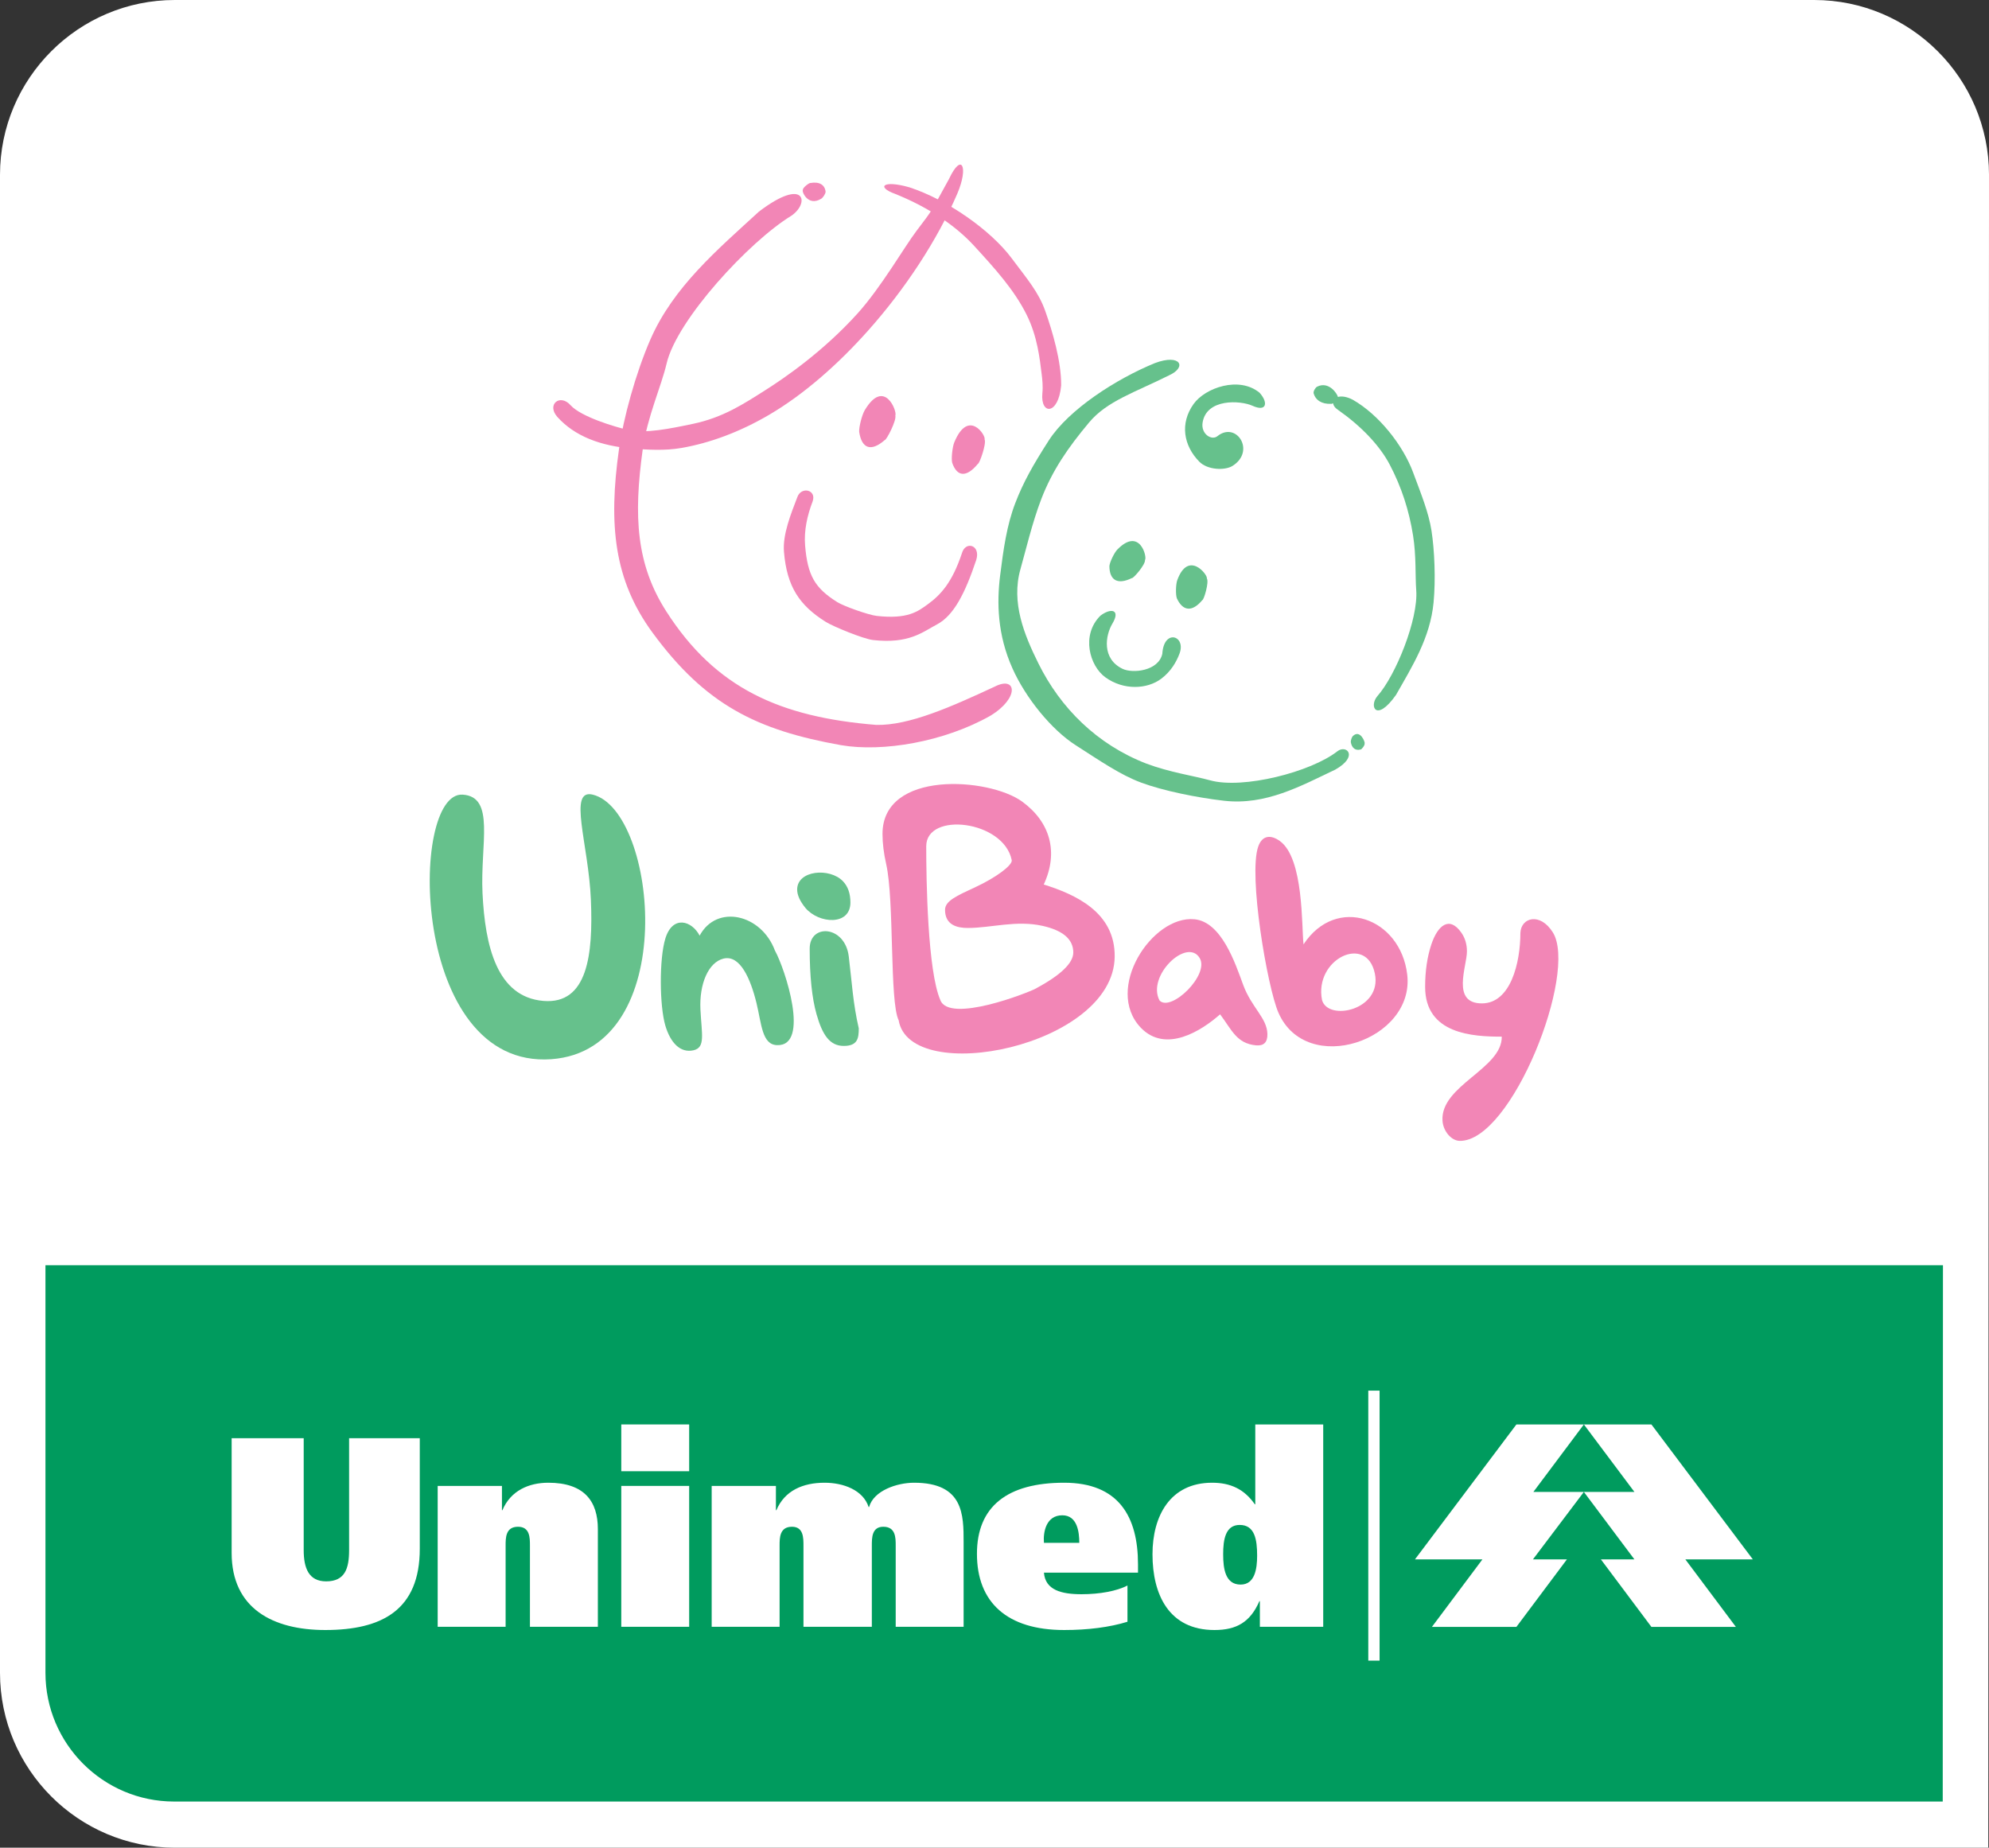 <?xml version="1.0" encoding="UTF-8"?>
<svg xmlns="http://www.w3.org/2000/svg" xmlns:xlink="http://www.w3.org/1999/xlink" width="555.04pt" height="515.66pt" viewBox="0 0 555.04 515.66" version="1.1">
<rect x="0" y="0" width="555.04" height="515.66" fill="#333333" stroke="none"/>
<defs>
<clipPath id="clip1">
  <path d="M 0 0 L 555.039 0 L 555.039 515.66 L 0 515.66 Z M 0 0 "/>
</clipPath>
</defs>
<g id="surface1">
<path style=" stroke:none;fill-rule:evenodd;fill:rgb(0%,60.799%,36.899%);fill-opacity:1;" d="M 6.168 348.473 L 6.168 466.852 C 6.168 490.262 25.195 509.297 48.59 509.297 L 542.125 509.297 C 545.723 509.297 548.637 506.379 548.645 502.785 L 548.75 348.473 "/>
<g clip-path="url(#clip1)" clip-rule="nonzero">
<path style=" stroke:none;fill-rule:evenodd;fill:rgb(100%,100%,100%);fill-opacity:1;" d="M 12.684 466.852 L 12.684 48.492 C 12.684 28.695 28.789 12.586 48.59 12.586 L 506.41 12.586 C 526.215 12.586 542.316 28.695 542.316 48.492 C 542.316 48.504 542.152 460.781 542.129 502.777 L 48.59 502.777 C 28.789 502.777 12.684 486.668 12.684 466.852 M 48.777 0 C 21.879 0 0 21.895 0 48.797 L 0 466.852 C 0 493.77 21.879 515.66 48.777 515.66 L 554.844 515.66 L 555.043 48.797 C 555.043 21.895 533.156 0 506.254 0 "/>
</g>
<path style=" stroke:none;fill-rule:evenodd;fill:rgb(100%,100%,100%);fill-opacity:1;" d="M 441.988 397.535 L 460.832 397.535 L 489.141 435.199 L 470.309 435.199 L 484.406 454.035 L 460.832 454.035 L 446.738 435.199 L 456.09 435.199 L 441.988 416.367 L 456.09 416.367 "/>
<path style=" stroke:none;fill-rule:evenodd;fill:rgb(100%,100%,100%);fill-opacity:1;" d="M 441.988 397.535 L 423.16 397.535 L 394.848 435.199 L 413.676 435.199 L 399.586 454.035 L 423.16 454.035 L 437.254 435.199 L 427.773 435.199 L 441.988 416.367 L 427.898 416.367 "/>
<path style=" stroke:none;fill-rule:evenodd;fill:rgb(100%,100%,100%);fill-opacity:1;" d="M 84.75 401.379 L 64.641 401.379 L 64.641 433.395 C 64.641 448.891 76.16 454.91 90.762 454.91 C 106.641 454.91 117.141 449.273 117.141 432.242 L 117.141 401.379 L 97.418 401.379 L 97.418 432.625 C 97.418 437.738 96.27 441.328 91.012 441.328 C 86.145 441.328 84.75 437.617 84.75 432.625 "/>
<path style=" stroke:none;fill-rule:evenodd;fill:rgb(100%,100%,100%);fill-opacity:1;" d="M 122.137 454.008 L 141.094 454.008 L 141.094 431.344 C 141.094 429.164 141.094 426.09 144.551 426.09 C 147.883 426.09 147.883 429.164 147.883 431.344 L 147.883 454.008 L 166.836 454.008 L 166.836 426.734 C 166.836 419.047 163.117 413.801 153.004 413.801 C 147.621 413.801 142.5 415.98 140.195 421.48 L 140.07 421.48 L 140.07 414.691 L 122.137 414.691 "/>
<path style=" stroke:none;fill-rule:evenodd;fill:rgb(100%,100%,100%);fill-opacity:1;" d="M 192.316 397.535 L 173.371 397.535 L 173.371 410.594 L 192.316 410.594 Z M 173.371 454.008 L 192.316 454.008 L 192.316 414.691 L 173.371 414.691 Z M 173.371 454.008 "/>
<path style=" stroke:none;fill-rule:evenodd;fill:rgb(100%,100%,100%);fill-opacity:1;" d="M 198.598 454.008 L 217.551 454.008 L 217.551 431.344 C 217.551 429.164 217.551 426.09 221.012 426.09 C 224.211 426.09 224.211 429.164 224.211 431.344 L 224.211 454.008 L 243.289 454.008 L 243.289 431.344 C 243.289 429.164 243.289 426.09 246.492 426.09 C 249.949 426.09 249.949 429.164 249.949 431.344 L 249.949 454.008 L 268.902 454.008 L 268.902 430.449 C 268.902 422.762 268.902 413.801 255.07 413.801 C 250.336 413.801 243.805 415.98 242.523 420.582 L 242.398 420.582 C 240.855 415.84 235.352 413.801 230.105 413.801 C 224.082 413.801 218.957 415.98 216.652 421.48 L 216.523 421.48 L 216.523 414.691 L 198.598 414.691 "/>
<path style=" stroke:none;fill-rule:evenodd;fill:rgb(100%,100%,100%);fill-opacity:1;" d="M 317.566 438.898 L 317.566 436.602 C 317.566 423.273 312.191 413.801 296.953 413.801 C 281.07 413.801 272.621 420.449 272.621 433.645 C 272.621 447.223 281.07 454.91 296.953 454.91 C 303.605 454.91 309.633 454.141 314.625 452.602 L 314.625 442.488 C 311.676 444.023 306.938 444.918 301.816 444.918 C 296.18 444.918 291.703 443.762 291.316 438.898 Z M 291.316 430.574 C 291.059 427.5 291.957 422.891 296.441 422.891 C 300.664 422.891 301.18 427.629 301.18 430.574 "/>
<path style=" stroke:none;fill-rule:evenodd;fill:rgb(100%,100%,100%);fill-opacity:1;" d="M 350.809 434.156 C 350.809 437.875 350.16 442.227 346.195 442.227 C 341.965 442.227 341.328 437.875 341.328 433.773 C 341.328 429.672 341.965 425.582 345.941 425.582 C 350.16 425.582 350.809 429.672 350.809 434.156 M 369.25 454.008 L 369.25 397.535 L 350.293 397.535 L 350.293 419.816 L 350.16 419.816 C 347.219 415.594 343.379 413.801 338.254 413.801 C 326.477 413.801 321.609 423.148 321.609 433.773 C 321.609 445.047 326.223 454.91 338.895 454.91 C 345.039 454.91 348.887 452.73 351.445 446.844 L 351.574 446.844 L 351.574 454.008 "/>
<path style=" stroke:none;fill-rule:evenodd;fill:rgb(100%,100%,100%);fill-opacity:1;" d="M 381.828 463.449 L 384.98 463.449 L 384.98 388.098 L 381.828 388.098 Z M 381.828 463.449 "/>
<path style=" stroke:none;fill-rule:evenodd;fill:rgb(100%,100%,100%);fill-opacity:1;" d="M 551.715 353.113 L 551.801 53.348 C 551.801 29.957 532.77 10.922 509.375 10.922 L 51.551 10.922 C 28.16 10.922 9.129 29.957 9.129 53.348 L 9.129 353.113 "/>
<path style=" stroke:none;fill-rule:evenodd;fill:rgb(94.899%,52.499%,71.399%);fill-opacity:1;" d="M 159.246 113.117 C 162.18 116.32 171.543 119.141 175.227 119.973 C 180.055 121.07 186.965 119.633 193.398 118.281 C 201.805 116.516 207.594 112.684 213.688 108.812 C 218.676 105.652 229.602 98.23 239.301 87.484 C 245.938 80.129 252.422 68.812 255.766 64.422 C 260.688 57.961 259.605 59.367 264.805 49.992 C 268.367 42.363 270.348 46.562 267.137 54.055 C 261.531 67.059 252.609 80.625 242.258 92.25 C 233.684 101.883 224.129 110.188 214.672 115.738 C 206.285 120.66 197.922 123.672 190.141 125.023 C 185.492 125.828 180.742 125.52 176.613 125.199 C 167.535 124.488 160.301 121.691 155.508 116.332 C 152.453 112.852 156.328 109.773 159.246 113.117 "/>
<path style=" stroke:none;fill-rule:evenodd;fill:rgb(94.899%,52.499%,71.399%);fill-opacity:1;" d="M 253.812 52.289 C 264.43 55.773 276.461 64.254 282.281 72.039 C 286.766 78.031 289.852 81.578 291.695 86.828 C 293.668 92.414 296.18 100.793 296.121 107.582 C 295.359 115.883 290.336 115.844 290.871 109.828 C 291.082 107.785 290.871 105.941 290.676 104.371 C 290.148 100.176 289.52 93.934 286.48 87.832 C 283.016 80.879 277.59 74.891 271.828 68.609 C 266.953 63.293 259.633 58.074 249.746 54.09 C 244.504 52.203 246.363 50.145 253.812 52.289 "/>
<path style=" stroke:none;fill-rule:evenodd;fill:rgb(94.899%,52.499%,71.399%);fill-opacity:1;" d="M 246.887 122.816 C 243.074 126.156 240.473 125.207 239.762 120.551 C 239.656 119.172 240.57 115.727 241.293 114.512 C 246.789 105.281 250.441 114.918 249.848 115.941 C 250.242 117.328 247.336 122.914 246.887 122.816 "/>
<path style=" stroke:none;fill-rule:evenodd;fill:rgb(94.899%,52.499%,71.399%);fill-opacity:1;" d="M 272.898 129.43 C 269.719 133.316 267.078 133.109 265.715 129.16 C 265.41 127.969 265.781 124.695 266.301 123.441 C 270.242 113.922 275.176 121.566 274.754 122.617 C 275.336 123.75 273.348 129.406 272.898 129.43 "/>
<path style=" stroke:none;fill-rule:evenodd;fill:rgb(94.899%,52.499%,71.399%);fill-opacity:1;" d="M 272.43 156.262 C 269.262 165.75 266.078 171.828 261.477 174.258 C 257.422 176.402 253.66 179.746 243.641 178.625 C 240.934 178.324 232.48 174.844 230.406 173.539 C 223.129 168.965 219.574 163.773 218.77 153.977 C 218.367 149.145 220.742 143.352 222.492 138.754 C 223.566 135.684 227.926 136.633 226.77 139.93 C 225.266 143.875 224.324 148.086 224.668 152.23 C 225.363 160.648 227.395 164.109 233.641 168.039 C 235.422 169.156 242.34 171.633 244.66 171.891 C 253.266 172.848 256.113 170.672 258.883 168.656 C 262.52 166.016 265.707 162.559 268.422 154.414 C 269.406 150.863 273.719 152.062 272.43 156.262 "/>
<path style=" stroke:none;fill-rule:evenodd;fill:rgb(94.899%,52.499%,71.399%);fill-opacity:1;" d="M 226.172 51.07 C 225.902 50.934 223.879 52.418 224.051 53.031 C 223.641 53.293 225.406 57.77 229.172 55.461 C 229.672 55.16 230.387 54.051 230.387 53.508 C 230.176 51.57 228.641 50.637 226.172 51.07 M 276.344 199.766 C 263.48 207.043 246.309 209.969 234.645 207.953 C 211.215 203.766 196.855 196.711 182.078 176.543 C 171.344 161.898 169.746 146.445 172.738 125.316 C 173.941 116.824 177.344 104.266 181.5 94.734 C 187.906 80.043 200.309 69.598 211.754 59.082 C 224.844 49.09 226.055 56.793 220.719 60.281 C 209.055 67.441 188.852 89.234 186.012 101.484 C 184.539 107.82 180.629 116.309 179.363 125.371 C 176.746 144.199 177.559 157.566 185.949 170.656 C 199.676 192.078 217.652 200.133 244.547 202.309 C 253.703 202.508 265.543 197.223 277.555 191.633 C 283.715 188.473 284.574 194.797 276.344 199.766 "/>
<path style=" stroke:none;fill-rule:evenodd;fill:rgb(39.999%,75.699%,54.9%);fill-opacity:1;" d="M 315.863 161.324 C 311.898 163.277 309.621 161.969 309.582 158.004 C 309.668 156.855 310.969 154.219 311.793 153.371 C 318.094 146.934 320.191 155.578 319.512 156.297 C 319.688 157.516 316.262 161.492 315.863 161.324 "/>
<path style=" stroke:none;fill-rule:evenodd;fill:rgb(39.999%,75.699%,54.9%);fill-opacity:1;" d="M 335.504 167.488 C 332.688 170.871 330.074 170.594 328.41 166.992 C 328.02 165.91 328.121 162.973 328.535 161.871 C 331.645 153.445 337.105 160.492 336.777 161.426 C 337.441 162.461 335.945 167.48 335.504 167.488 "/>
<path style=" stroke:none;fill-rule:evenodd;fill:rgb(39.999%,75.699%,54.9%);fill-opacity:1;" d="M 351.484 109.605 C 345.762 104.883 336.285 108.242 333.078 112.746 C 329.184 118.211 330.301 124.395 334.672 128.848 C 336.98 131.199 341.84 131.344 343.934 130.027 C 350.488 125.922 345.035 117.492 339.762 121.699 C 338.129 123.055 335.094 121.133 335.586 117.965 C 336.645 111.152 346.145 111.719 349.516 113.242 C 353.523 115.059 353.941 112.305 351.484 109.605 "/>
<path style=" stroke:none;fill-rule:evenodd;fill:rgb(39.999%,75.699%,54.9%);fill-opacity:1;" d="M 307.066 171.832 C 301.625 177.254 304.07 185.848 308.445 189.016 C 313.574 192.73 320.129 192.352 324.031 189.438 C 326.805 187.359 328.316 184.645 329.156 182.391 C 331.031 177.367 324.77 175.414 324.352 182.449 C 323.309 187.285 316.078 188.012 313.262 186.66 C 307.395 183.844 308.461 177.301 310.422 174.031 C 312.754 170.145 310.07 169.551 307.066 171.832 "/>
<path style=" stroke:none;fill-rule:evenodd;fill:rgb(39.999%,75.699%,54.9%);fill-opacity:1;" d="M 379.684 209.168 C 378.238 209.562 377.238 208.773 376.945 207.121 C 376.902 206.648 377.238 205.695 377.508 205.43 C 379.586 203.422 381.02 207.238 380.797 207.469 C 380.953 207.992 379.859 209.281 379.684 209.168 M 322.312 101.32 C 311.449 105.754 298.215 114.297 292.684 122.898 C 288.262 129.777 285.531 134.633 283.309 140.43 C 280.941 146.605 280.02 153.223 279.09 160.625 C 278.137 168.227 278.336 177.148 282.512 186.488 C 286.191 194.738 293.355 203.605 300.172 207.973 C 306.965 212.324 312.57 216.215 318.375 218.387 C 324.547 220.695 334.023 222.602 341.523 223.469 C 353.176 224.824 362.965 219.371 372.625 214.781 C 379.215 211.055 375.742 207.746 373.234 209.641 C 365.848 215.461 346.844 220.305 337.711 217.781 C 332.988 216.48 326.422 215.562 319.832 213.082 C 306.109 207.746 295.922 197.594 289.758 185.117 C 285.801 177.121 282.137 168.195 284.75 158.875 C 286.098 154.176 288.043 145.836 290.586 139.254 C 293.648 131.312 297.973 125 303.914 117.902 C 308.945 111.883 316.73 109.512 326.27 104.73 C 331.312 102.438 329.422 98.66 322.312 101.32 "/>
<path style=" stroke:none;fill-rule:evenodd;fill:rgb(39.999%,75.699%,54.9%);fill-opacity:1;" d="M 377.5 111.562 C 384.801 115.719 391.539 124.289 394.352 131.895 C 396.605 137.977 398.672 143.02 399.465 148.105 C 400.312 153.52 400.656 161.727 400.047 168.145 C 399.102 178.039 394.051 186.031 389.555 193.949 C 384.031 201.746 381.984 197.113 384.336 194.305 C 389.562 188.438 395.812 172.695 395.207 164.746 C 394.898 160.641 395.238 155.234 394.324 149.461 C 393.219 142.492 391.117 135.945 387.789 129.629 C 384.973 124.273 379.797 118.91 373.512 114.484 C 372.555 113.879 372.082 113.168 372.004 112.539 C 371.719 112.684 371.477 112.754 371.383 112.703 C 368.84 112.809 367.074 111.668 366.562 109.711 C 366.48 109.16 367.074 108.145 367.562 107.906 C 370.777 106.316 373.121 109.793 373.363 110.781 C 374.34 110.508 375.77 110.652 377.5 111.562 "/>
<path style=" stroke:none;fill-rule:evenodd;fill:rgb(94.899%,52.499%,71.399%);fill-opacity:1;" d="M 407.309 318.395 C 405.02 318.352 402.734 315.715 402.539 312.805 C 401.867 302.941 419.191 298.312 419.078 289.312 C 411.035 289.312 397.691 288.633 397.691 275.438 C 397.691 270.98 398.273 267.027 399.426 263.57 C 401.18 258.305 404.426 255.492 407.789 260.281 C 408.848 261.777 409.355 263.539 409.355 265.523 C 409.355 269.707 404.91 280.027 413.52 280.027 C 421.598 280.027 424.273 268.59 424.273 260.332 C 424.469 256.066 429.742 254.547 433.309 260.18 C 440.41 271.414 421.812 318.699 407.309 318.395 "/>
<path style=" stroke:none;fill-rule:evenodd;fill:rgb(94.899%,52.499%,71.399%);fill-opacity:1;" d="M 311.059 267.008 C 310.762 292.086 253.918 303.391 250.773 284.73 C 248.203 279.578 249.598 251.348 247.297 241.168 C 246.609 238.121 246.266 235.312 246.266 232.734 C 246.266 214.836 275.992 216.984 285.238 223.707 C 293.055 229.398 295.465 237.828 291.262 246.848 C 299.992 249.598 311.207 254.527 311.059 267.008 M 299.508 265.82 C 299.508 262.172 296.68 259.703 291.012 258.41 C 283.609 256.73 276.617 258.98 270.039 258.98 C 267.066 258.98 263.719 258.137 263.719 253.93 C 263.719 251.426 266.957 250.012 272.254 247.551 C 277.809 244.977 282.617 241.469 282.328 240.039 C 280.07 228.93 258.469 226.441 258.469 236.172 C 258.469 245.555 258.844 270.973 262.422 279.141 C 264.93 285.609 286.711 277.156 289.086 275.863 C 296.035 272.105 299.508 268.762 299.508 265.82 "/>
<path style=" stroke:none;fill-rule:evenodd;fill:rgb(94.899%,52.499%,71.399%);fill-opacity:1;" d="M 353.676 288.57 C 353.727 290.891 352.664 291.938 350.484 291.734 C 345.07 291.215 343.773 287.477 340.477 283.078 C 335.219 287.734 325.277 294.008 318.348 286.82 C 308.031 275.992 321.516 255.41 333.316 256.547 C 340.867 257.27 344.699 268.801 346.902 274.824 C 349.258 281.23 353.566 284.059 353.676 288.57 M 334.762 267.348 C 331.23 261.566 319.91 272.367 323.582 279.223 C 326.754 282.543 337.629 272.043 334.762 267.348 "/>
<path style=" stroke:none;fill-rule:evenodd;fill:rgb(94.899%,52.499%,71.399%);fill-opacity:1;" d="M 392.691 271.965 C 394.883 290.336 364.586 300.645 356.738 282.59 C 353.652 275.488 348.301 244.191 351.121 236.238 C 352.285 232.941 354.789 232.992 357.195 234.746 C 363.828 239.605 363.195 258.484 363.754 263.562 C 372.879 249.68 390.797 256.059 392.691 271.965 M 383.66 271.703 C 381.344 260.512 366.633 267.715 368.922 279.113 C 370.648 285.141 385.77 281.852 383.66 271.703 "/>
<path style=" stroke:none;fill-rule:evenodd;fill:rgb(39.999%,75.699%,54.9%);fill-opacity:1;" d="M 239.645 286.996 C 239.645 289.773 239.316 291.898 235.457 291.898 C 231.605 291.898 229.516 288.934 227.848 283.016 C 226.59 278.559 225.949 272.469 225.949 264.742 C 225.949 257.664 235.797 258.242 236.855 266.941 C 237.711 273.977 238.031 280.066 239.645 286.996 "/>
<path style=" stroke:none;fill-rule:evenodd;fill:rgb(39.999%,75.699%,54.9%);fill-opacity:1;" d="M 237.312 251.871 C 237.312 258.426 228.508 257.82 224.777 253.406 C 223.227 251.508 222.453 249.789 222.453 248.254 C 222.449 242.871 231.547 242.059 235.246 245.953 C 236.59 247.367 237.312 249.316 237.312 251.871 "/>
<path style=" stroke:none;fill-rule:evenodd;fill:rgb(39.999%,75.699%,54.9%);fill-opacity:1;" d="M 216.805 291.68 C 212.637 291.512 212.531 285.824 211.094 279.906 C 209.453 273.199 206.52 266.355 201.859 267.535 C 197.672 268.598 195.105 274.582 195.461 281.75 C 195.805 288.68 196.906 292.32 193.551 293.109 C 189.766 293.977 187.062 290.883 185.684 286.289 C 184.027 280.758 183.934 267.559 185.672 261.914 C 187.707 255.305 193.062 256.934 195.238 261.121 C 200 252.258 212.457 255.09 216.246 265.281 C 219.074 270.348 226.188 292.059 216.805 291.68 "/>
<path style=" stroke:none;fill-rule:evenodd;fill:rgb(39.999%,75.699%,54.9%);fill-opacity:1;" d="M 153.836 295.602 C 114.348 298.418 114.098 220.824 129.105 221.77 C 138.273 222.352 133.992 235.504 134.648 249.266 C 135.352 263.941 138.629 278.246 151.621 279.336 C 164.004 280.387 165.527 266.324 164.895 251.191 C 164.246 235.492 158.41 220.047 165.414 221.77 C 183.469 226.223 190.125 293.016 153.836 295.602 "/>
</g>
</svg>
